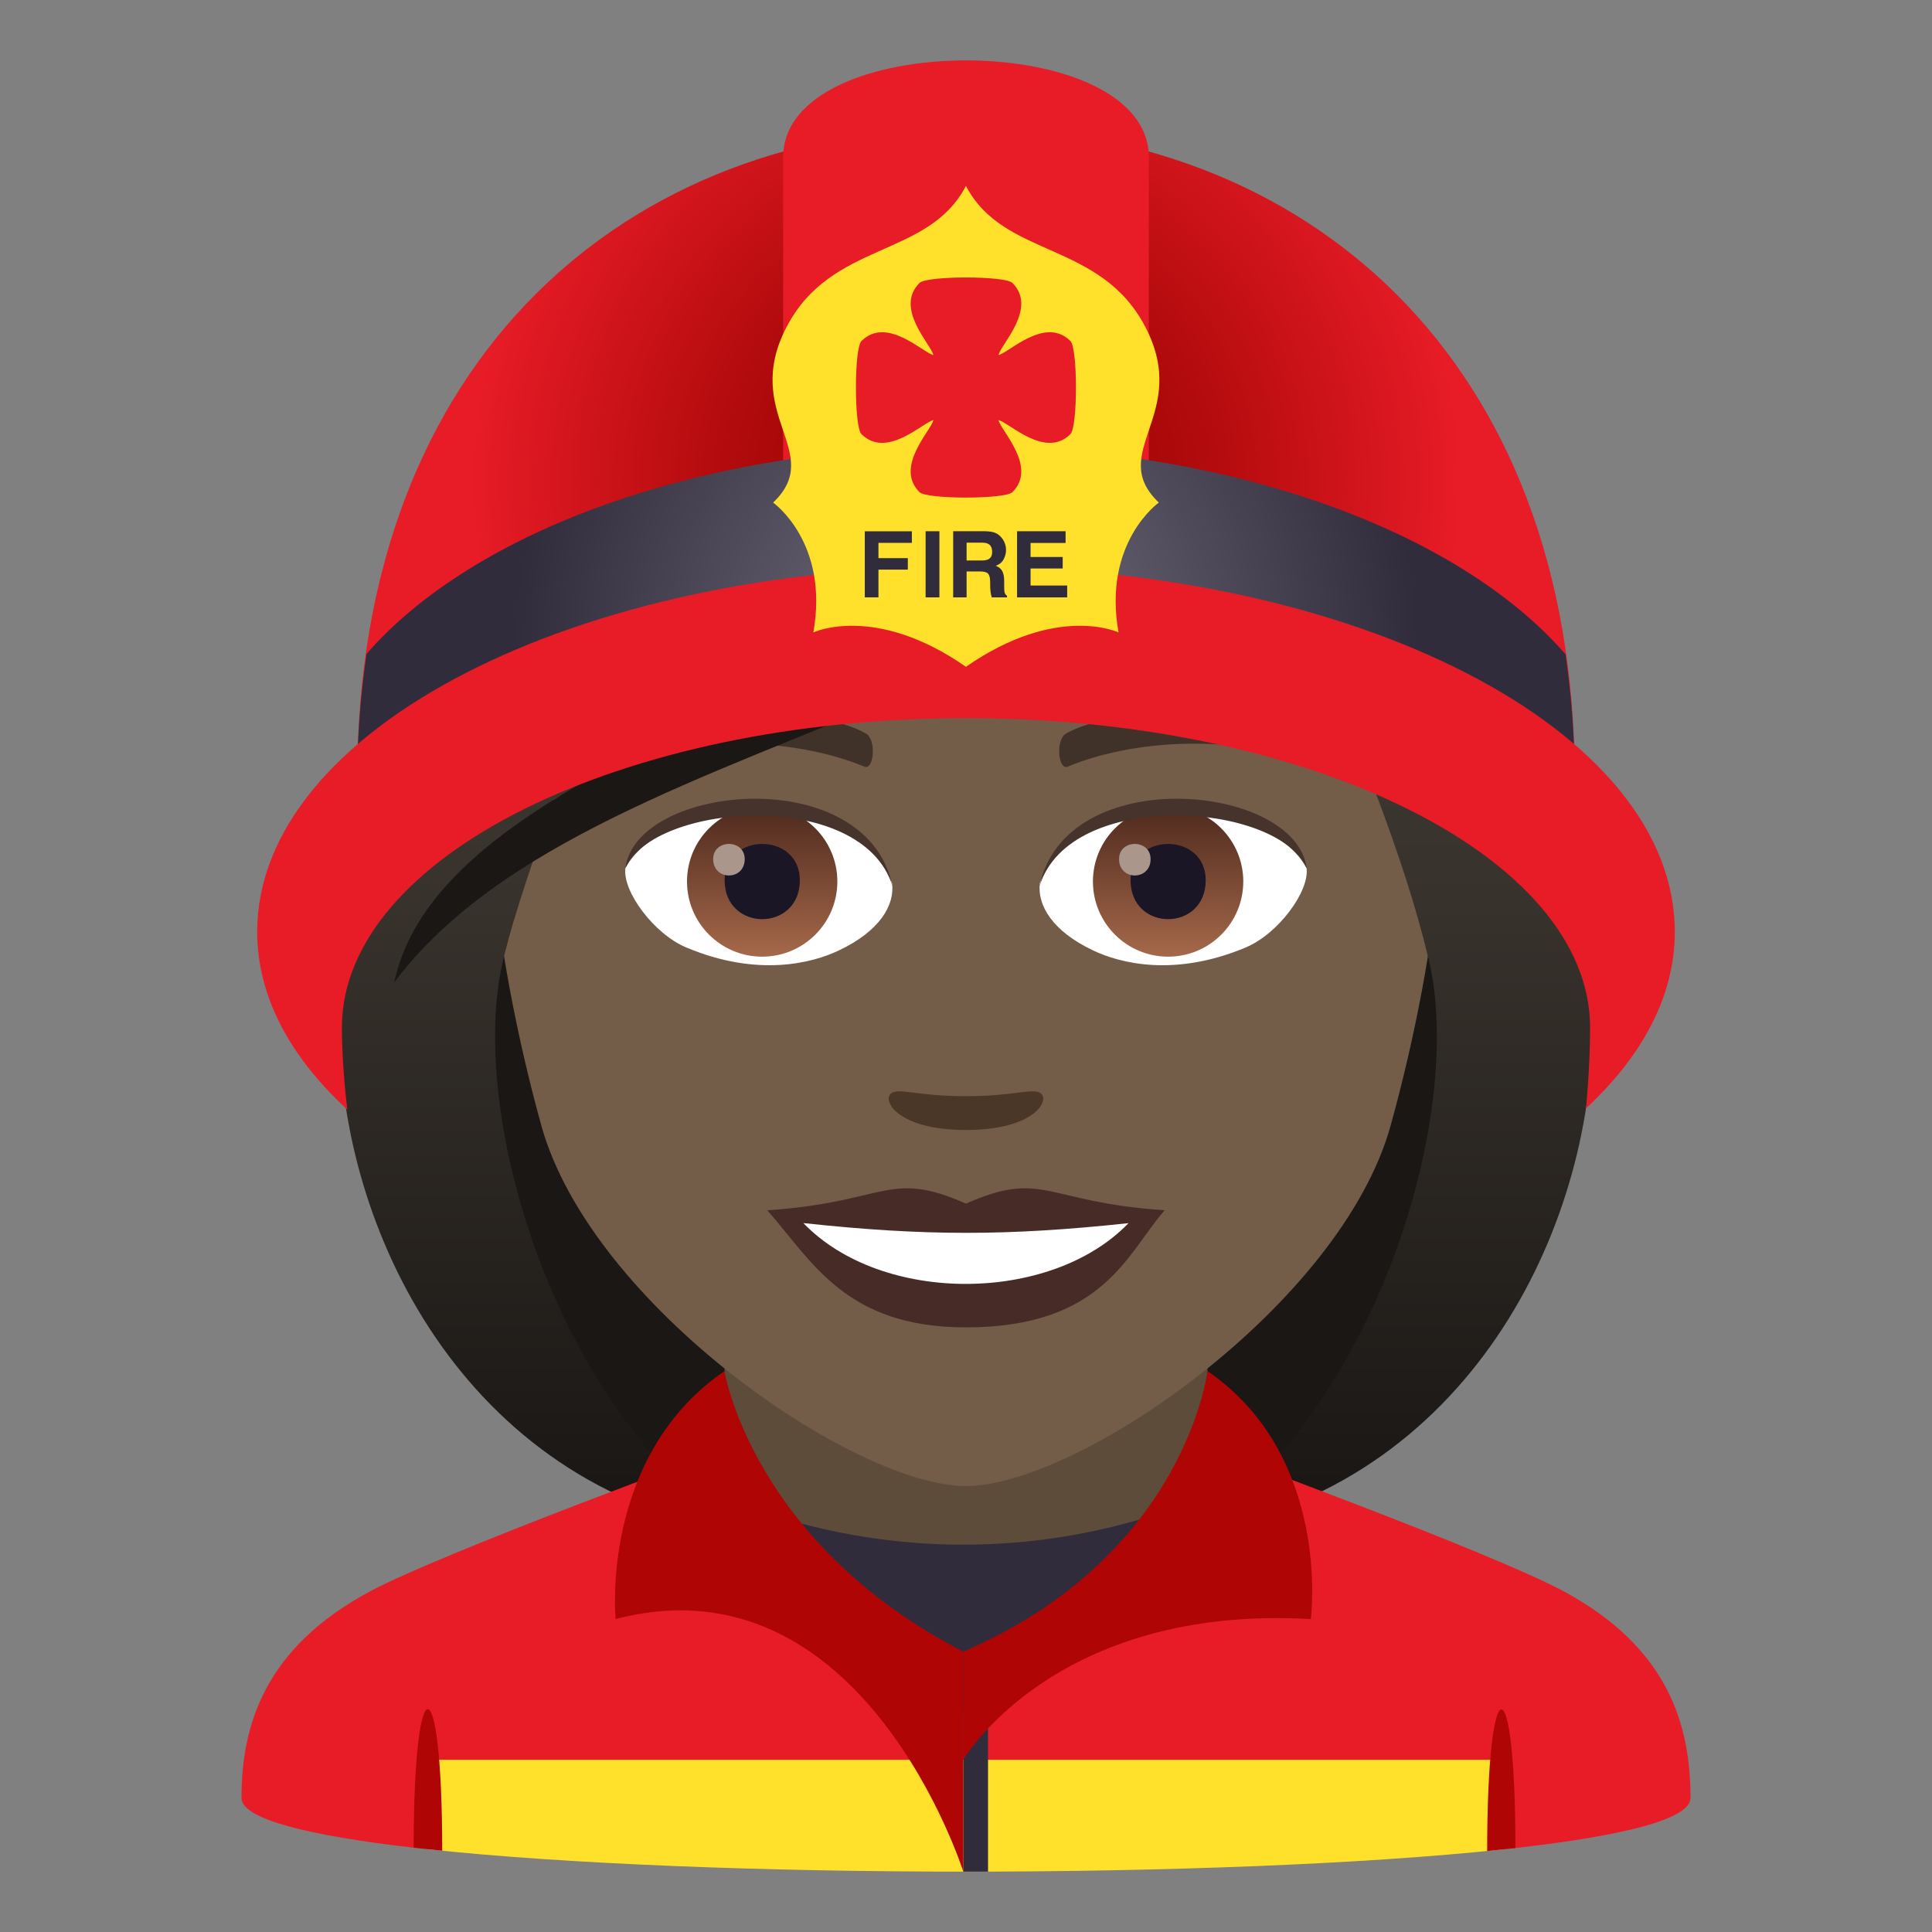 <?xml version="1.0" encoding="utf-8"?>
<!-- Generator: Adobe Illustrator 15.0.0, SVG Export Plug-In . SVG Version: 6.00 Build 0)  -->
<!DOCTYPE svg PUBLIC "-//W3C//DTD SVG 1.1//EN" "http://www.w3.org/Graphics/SVG/1.1/DTD/svg11.dtd">
<svg version="1.1" id="Layer_1" xmlns:x="http://ns.adobe.com/Extensibility/1.0/" xmlns:i="http://ns.adobe.com/AdobeIllustrator/10.0/" xmlns:graph="http://ns.adobe.com/Graphs/1.0/"
	 xmlns="http://www.w3.org/2000/svg" xmlns:xlink="http://www.w3.org/1999/xlink" xmlns:a="http://ns.adobe.com/AdobeSVGViewerExtensions/3.0/"
	 x="0px" y="0px" width="64px" height="64px" viewBox="0 0 64 64" enable-background="new 0 0 64 64" xml:space="preserve">
<rect x="0" y="0" width="64" height="64" fill="#808080" stroke="none"/>
<path fill="#1A1714" d="M39.582,50.742c15.168-6.066,11.65-20.475,11.65-20.475H12.766c0,0-3.516,14.408,11.648,20.475
	c0,0,3.035,0.76,7.584,0.76C36.549,51.502,39.582,50.742,39.582,50.742z"/>
<linearGradient id="SVGID_1_" gradientUnits="userSpaceOnUse" x1="46.166" y1="51.498" x2="46.166" y2="6.115">
	<stop  offset="0.05" style="stop-color:#1A1714"/>
	<stop  offset="0.112" style="stop-color:#1F1B18"/>
	<stop  offset="0.476" style="stop-color:#37322C"/>
	<stop  offset="0.7" style="stop-color:#403A33"/>
	<a:midPointStop  offset="0.05" style="stop-color:#1A1714"/>
	<a:midPointStop  offset="0.4" style="stop-color:#1A1714"/>
	<a:midPointStop  offset="0.7" style="stop-color:#403A33"/>
</linearGradient>
<path fill="url(#SVGID_1_)" d="M47.332,31.805c1.172,4.932-1.553,14.6-7.75,18.938c9.102-1.516,13.168-10.109,13.168-16.703
	L47.332,31.805z"/>
<linearGradient id="SVGID_2_" gradientUnits="userSpaceOnUse" x1="1762.98" y1="51.498" x2="1762.98" y2="6.115" gradientTransform="matrix(-1 0 0 1 1780.814 0)">
	<stop  offset="0.05" style="stop-color:#1A1714"/>
	<stop  offset="0.112" style="stop-color:#1F1B18"/>
	<stop  offset="0.476" style="stop-color:#37322C"/>
	<stop  offset="0.7" style="stop-color:#403A33"/>
	<a:midPointStop  offset="0.05" style="stop-color:#1A1714"/>
	<a:midPointStop  offset="0.4" style="stop-color:#1A1714"/>
	<a:midPointStop  offset="0.7" style="stop-color:#403A33"/>
</linearGradient>
<path fill="url(#SVGID_2_)" d="M16.666,31.805c-1.172,4.932,1.555,14.6,7.752,18.938C15.316,49.227,11.25,40.633,11.25,34.039
	L16.666,31.805z"/>
<path fill="#E81C27" d="M12.254,52.718C14.656,51.43,24,48.01,24,48.01l16-0.029c0,0,9.413,3.441,11.801,4.734
	C55.271,54.587,56,57.144,56,59.56c0,0.706-2.261,1.259-5.8,1.658l-36.5-0.011C10.218,60.808,8,60.259,8,59.56
	C8,57.14,8.774,54.583,12.254,52.718z"/>
<path fill="#5E4C3B" d="M24,49.947c0,0,2.567,2.832,8,2.832c5.434,0,8-2.832,8-2.832v-8.035H24V49.947z"/>
<path fill="#FFE12C" d="M14.177,58.295v2.964C18.782,61.753,25.388,62,32,62c6.568,0,13.132-0.244,17.732-0.731v-2.974H14.177z"/>
<path fill="#302C3B" d="M25.362,50.117c1.394,2.744,6.547,6.609,6.547,6.609s5.152-3.865,6.545-6.609
	C34.211,51.52,29.606,51.52,25.362,50.117z"/>
<rect x="31.91" y="54.709" fill="#302C3B" width="0.82" height="7.291"/>
<path fill="#B00505" d="M31.91,62c0,0-3.315-10.508-11.517-8.367c0,0-0.527-5.377,3.606-8.215c0,0,0.916,5.686,7.909,9.293L31.91,62
	"/>
<path fill="#B00505" d="M31.91,58.295c0,0,3.006-5.148,11.513-4.662c0,0,0.707-5.377-3.423-8.215c0,0-0.735,6.135-8.091,9.293
	L31.91,62"/>
<path fill="#B00505" d="M14.649,61.308l-0.945-0.1C13.704,55.021,14.649,55.12,14.649,61.308z"/>
<path fill="#B00505" d="M50.2,61.218l-0.936,0.1C49.265,55.13,50.2,55.03,50.2,61.218z"/>
<path fill="#735C48" d="M32,8.277c-11.006,0-16.307,8.961-15.645,20.484c0.137,2.316,0.781,5.656,1.576,8.52
	C19.582,43.232,28.291,49.227,32,49.227c3.707,0,12.416-5.994,14.068-11.945c0.795-2.863,1.439-6.203,1.574-8.52
	C48.305,17.238,43.006,8.277,32,8.277z"/>
<path fill="#472B27" d="M31.998,39.871c-2.578-1.135-2.6-0.047-6.58,0.221c1.494,1.697,2.594,3.879,6.578,3.879
	c4.574,0,5.348-2.479,6.586-3.879C34.596,39.824,34.58,38.736,31.998,39.871z"/>
<path fill="#FFFFFF" d="M26.613,40.516c2.6,2.705,8.205,2.668,10.771,0.002C33.383,40.947,30.615,40.947,26.613,40.516z"/>
<path fill="#403229" d="M43.693,24.928c-2.391-1.426-6.68-1.6-8.377-0.629c-0.359,0.197-0.262,1.227,0.049,1.098
	c2.42-1.008,6.107-1.059,8.379,0.107C44.049,25.658,44.057,25.135,43.693,24.928z"/>
<path fill="#403229" d="M20.305,24.928c2.391-1.426,6.678-1.6,8.379-0.629c0.359,0.197,0.264,1.227-0.049,1.098
	c-2.422-1.008-6.105-1.061-8.381,0.107C19.949,25.658,19.943,25.135,20.305,24.928z"/>
<path fill="#4A3728" d="M34.473,36.215c-0.262-0.184-0.877,0.098-2.475,0.098c-1.596,0-2.211-0.281-2.473-0.098
	c-0.314,0.221,0.184,1.217,2.473,1.217S34.789,36.436,34.473,36.215z"/>
<path id="Path_868_" fill="#FFFFFF" d="M29.551,29.252c0.094,0.727-0.4,1.59-1.77,2.236c-0.869,0.412-2.678,0.896-5.055-0.105
	c-1.064-0.449-2.104-1.848-2.01-2.621C22.004,26.334,28.346,25.979,29.551,29.252z"/>
<linearGradient id="Oval_1_" gradientUnits="userSpaceOnUse" x1="-424.58" y1="477.44" x2="-424.58" y2="478.199" gradientTransform="matrix(6.57 0 0 -6.57 2814.78 3168.528)">
	<stop  offset="0" style="stop-color:#A6694A"/>
	<stop  offset="1" style="stop-color:#4F2A1E"/>
	<a:midPointStop  offset="0" style="stop-color:#A6694A"/>
	<a:midPointStop  offset="0.5" style="stop-color:#A6694A"/>
	<a:midPointStop  offset="1" style="stop-color:#4F2A1E"/>
</linearGradient>
<circle id="Oval_136_" fill="url(#Oval_1_)" cx="25.248" cy="29.201" r="2.49"/>
<path id="Path_867_" fill="#1A1626" d="M24.004,29.156c0,1.723,2.492,1.723,2.492,0C26.496,27.557,24.004,27.557,24.004,29.156z"/>
<path id="Path_866_" fill="#AB968C" d="M23.625,28.459c0,0.723,1.045,0.723,1.045,0C24.67,27.789,23.625,27.789,23.625,28.459z"/>
<path id="Path_865_" fill="#45332C" d="M29.563,29.348c-1.012-3.252-7.908-2.771-8.846-0.586
	C21.064,25.963,28.701,25.225,29.563,29.348z"/>
<path id="Path_864_" fill="#FFFFFF" d="M34.447,29.252c-0.092,0.727,0.402,1.59,1.771,2.236c0.869,0.412,2.678,0.896,5.055-0.105
	c1.066-0.449,2.104-1.848,2.01-2.621C41.996,26.334,35.654,25.979,34.447,29.252z"/>
<linearGradient id="Oval_2_" gradientUnits="userSpaceOnUse" x1="-425.232" y1="477.44" x2="-425.232" y2="478.199" gradientTransform="matrix(6.57 0 0 -6.57 2832.511 3168.528)">
	<stop  offset="0" style="stop-color:#A6694A"/>
	<stop  offset="1" style="stop-color:#4F2A1E"/>
	<a:midPointStop  offset="0" style="stop-color:#A6694A"/>
	<a:midPointStop  offset="0.5" style="stop-color:#A6694A"/>
	<a:midPointStop  offset="1" style="stop-color:#4F2A1E"/>
</linearGradient>
<circle id="Oval_135_" fill="url(#Oval_2_)" cx="38.695" cy="29.201" r="2.49"/>
<path id="Path_863_" fill="#1A1626" d="M37.451,29.156c0,1.723,2.49,1.723,2.49,0C39.941,27.557,37.451,27.557,37.451,29.156z"/>
<path id="Path_862_" fill="#AB968C" d="M37.07,28.459c0,0.723,1.045,0.723,1.045,0C38.115,27.789,37.07,27.789,37.07,28.459z"/>
<path id="Path_861_" fill="#45332C" d="M34.438,29.348c1.01-3.25,7.902-2.785,8.846-0.586
	C42.934,25.963,35.299,25.225,34.438,29.348z"/>
<linearGradient id="SVGID_3_" gradientUnits="userSpaceOnUse" x1="32.001" y1="51.499" x2="32.001" y2="6.114">
	<stop  offset="0.05" style="stop-color:#1A1714"/>
	<stop  offset="0.112" style="stop-color:#1F1B18"/>
	<stop  offset="0.476" style="stop-color:#37322C"/>
	<stop  offset="0.7" style="stop-color:#403A33"/>
	<a:midPointStop  offset="0.05" style="stop-color:#1A1714"/>
	<a:midPointStop  offset="0.4" style="stop-color:#1A1714"/>
	<a:midPointStop  offset="0.7" style="stop-color:#403A33"/>
</linearGradient>
<path fill="url(#SVGID_3_)" d="M44.385,9.885c1.258-1.793-9.387-5.582-19.438-3.023C14.908,9.16,11.25,24.201,11.25,34.039
	c0.898,0.711,4.396-1.066,5.416-2.234c0.416-1.721,1.072-3.492,1.684-5.328c7.539-4.365,16.07-5.393,21.992-10.617
	c-0.758,2.275,3.256,5.145,5.309,10.617c0.664,1.775,1.26,3.553,1.682,5.328c1.674,1.541,3.014,2.268,5.418,2.234
	C52.75,25.719,48.41,8.725,44.385,9.885z"/>
<path fill="#1A1714" d="M13.059,32.543c6.943-9.248,27.438-8.621,31.326-22.658C36.834,21.666,14.955,23.654,13.059,32.543z"/>
<radialGradient id="SVGID_4_" cx="57.645" cy="15.75" r="16.513" gradientTransform="matrix(1 0 0 0.996 -25.646 0.255)" gradientUnits="userSpaceOnUse">
	<stop  offset="0.261" style="stop-color:#A10505"/>
	<stop  offset="0.483" style="stop-color:#B20B0D"/>
	<stop  offset="0.924" style="stop-color:#E01923"/>
	<stop  offset="1" style="stop-color:#E81C27"/>
	<a:midPointStop  offset="0.261" style="stop-color:#A10505"/>
	<a:midPointStop  offset="0.553" style="stop-color:#A10505"/>
	<a:midPointStop  offset="1" style="stop-color:#E81C27"/>
</radialGradient>
<path fill="url(#SVGID_4_)" d="M52.165,25.816c0,5.693,0.444-3.563-20.165-3.563c-20.611,0.002-20.167,9.256-20.167,3.563
	c0-14.041,9.028-21.604,20.167-21.604S52.165,11.775,52.165,25.816z"/>
<path fill="#E81C27" d="M38.057,21.34H25.943c0,0,0-13.201,0-16.133c0-4.275,12.113-4.275,12.113,0
	C38.057,8.449,38.057,21.34,38.057,21.34z"/>
<radialGradient id="SVGID_5_" cx="57.645" cy="21.056" r="14.976" gradientTransform="matrix(1 0 0 0.996 -25.646 0.255)" gradientUnits="userSpaceOnUse">
	<stop  offset="0" style="stop-color:#747080"/>
	<stop  offset="1" style="stop-color:#302C3B"/>
	<a:midPointStop  offset="0" style="stop-color:#747080"/>
	<a:midPointStop  offset="0.5" style="stop-color:#747080"/>
	<a:midPointStop  offset="1" style="stop-color:#302C3B"/>
</radialGradient>
<path fill="url(#SVGID_5_)" d="M52.165,25.816c0-1.455-0.118-2.824-0.304-4.141c-3.541-4.078-11.104-6.895-19.865-6.895
	c-8.755,0-16.314,2.811-19.854,6.881c-0.189,1.322-0.309,2.695-0.309,4.154c0,5.693-0.444-3.561,20.167-3.563
	C52.609,22.254,52.165,31.51,52.165,25.816z"/>
<path fill="#E81C27" d="M32,18.766c-12.97,0-23.48,5.416-23.48,12.102c0,2.141,1.09,4.146,2.987,5.891c0,0-0.181-1.398-0.181-2.715
	c0-5.664,9.256-10.254,20.674-10.254c11.42,0,20.674,4.59,20.674,10.254c0,1.314-0.135,2.67-0.135,2.67
	c1.867-1.732,2.941-3.723,2.941-5.846C55.48,24.182,44.966,18.766,32,18.766z"/>
<path fill="#FFE12C" d="M37.949,10.846c-1.49-2.883-4.695-2.275-5.951-4.688c-1.254,2.412-4.461,1.805-5.949,4.688
	c-1.496,2.895,1.309,4.135-0.438,5.803c0,0,1.865,1.314,1.332,4.301c0,0,2.037-0.963,5.055,1.139
	c3.018-2.102,5.055-1.139,5.055-1.139c-0.531-2.986,1.334-4.301,1.334-4.301C36.641,14.98,39.445,13.74,37.949,10.846z"/>
<path fill="#302C3B" d="M35.299,17.986h-1.16v0.465h1.064v0.381h-1.064v0.564h1.213v0.393h-1.66v-2.191h1.607V17.986z"/>
<path fill="#302C3B" d="M28.646,17.6h1.561v0.383H29.1v0.506h0.973v0.381H29.1v0.918h-0.453V17.6z"/>
<path fill="#302C3B" d="M31.119,19.789h-0.457v-2.191h0.457V19.789z"/>
<path fill="#302C3B" d="M32.969,17.652c0.08,0.033,0.148,0.086,0.205,0.154c0.045,0.055,0.084,0.115,0.109,0.184
	c0.027,0.068,0.043,0.145,0.043,0.23c0,0.105-0.027,0.209-0.08,0.309s-0.139,0.17-0.26,0.213c0.1,0.039,0.172,0.098,0.213,0.174
	c0.043,0.074,0.066,0.189,0.066,0.342v0.146c0,0.1,0.002,0.168,0.01,0.205c0.012,0.059,0.041,0.098,0.084,0.127v0.053h-0.506
	c-0.012-0.047-0.023-0.088-0.029-0.117c-0.012-0.061-0.018-0.125-0.02-0.188l-0.004-0.205c0-0.141-0.025-0.232-0.072-0.279
	c-0.045-0.047-0.133-0.07-0.26-0.07H32.02v0.859h-0.445v-2.191h1.049C32.771,17.6,32.889,17.617,32.969,17.652z M32.02,17.977v0.59
	h0.494c0.098,0,0.172-0.014,0.221-0.037c0.086-0.041,0.131-0.123,0.131-0.244c0-0.133-0.043-0.223-0.127-0.268
	c-0.045-0.027-0.117-0.041-0.213-0.041H32.02z"/>
<path fill="#E81C27" d="M35.461,11.299c-0.838-0.84-2.037,0.387-2.385,0.463c0.074-0.35,1.301-1.549,0.463-2.389
	c-0.242-0.242-2.838-0.242-3.08,0c-0.838,0.84,0.387,2.039,0.461,2.389c-0.348-0.076-1.547-1.303-2.385-0.463
	c-0.242,0.244-0.242,2.836,0,3.08c0.838,0.836,2.037-0.387,2.385-0.463c-0.074,0.348-1.299,1.547-0.461,2.387
	c0.242,0.24,2.838,0.24,3.08,0c0.838-0.84-0.389-2.039-0.463-2.387c0.348,0.076,1.547,1.299,2.385,0.463
	C35.703,14.135,35.703,11.543,35.461,11.299z"/>
</svg>

